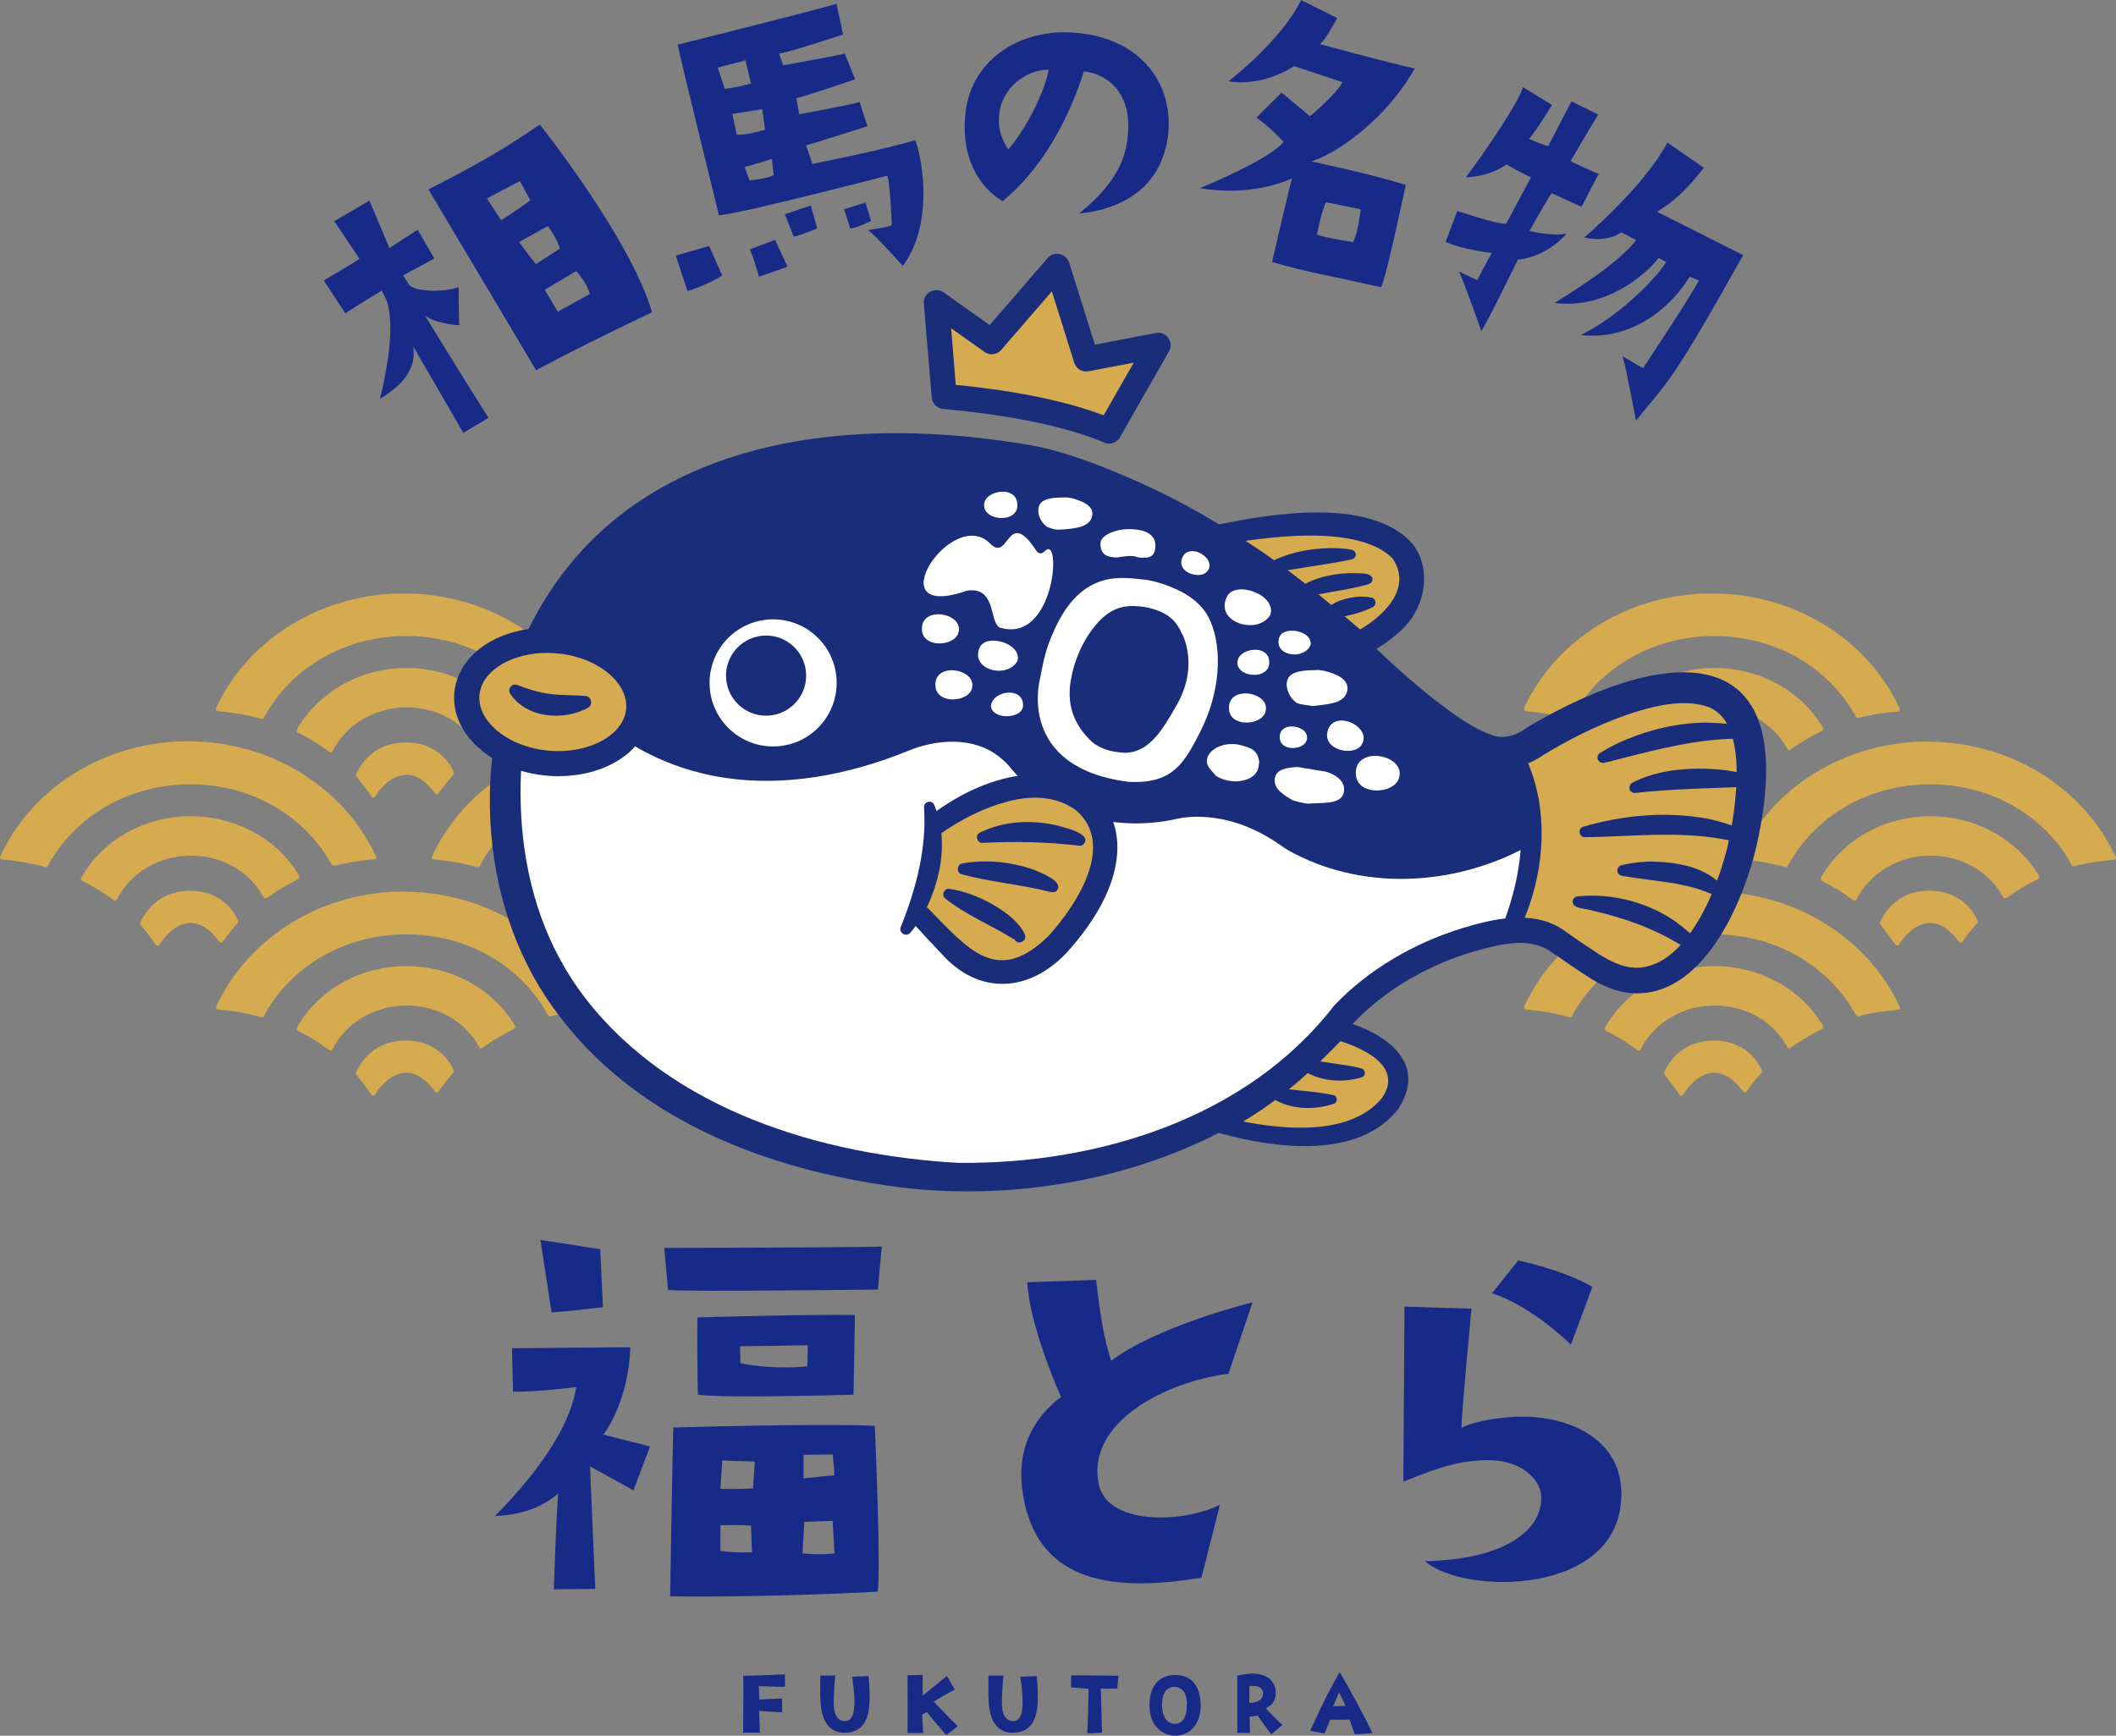 <?xml version="1.0" encoding="UTF-8"?>
<svg id="_レイヤー_2" data-name="レイヤー 2" xmlns="http://www.w3.org/2000/svg" viewBox="0 0 249.75 204.86">
  <rect x="0" y="0" width="249.75" height="204.86" fill="#808080" stroke="none"/>
  <defs>
    <style>
      .cls-1 {
        fill: #fff;
      }

      .cls-2 {
        fill: #172a88;
      }

      .cls-3 {
        fill: #d6aa4e;
      }

      .cls-4 {
        fill: #192d7a;
      }
    </style>
  </defs>
  <g id="_レイヤー_1-2" data-name="レイヤー 1">
    <g>
      <g>
        <path class="cls-2" d="M54.13,33.86l.06,4.53s-2.65-.13-4.04-1.15c0,0,5.56,9.05,7.51,12.08l-2.98,1.77s-5.67-9.81-5.91-10.2c.43,2.61-1.26,4.59-3.92,6.17,1.29-5.29,1.59-9.36.75-11.68l-.55-1.09s-2.64,1.61-4.29,2.69l-2.55-3.88s3.47-2.01,4.22-2.55l-2.98-4.45,4.16-2.42,2.35,5.6,3.33-2.17,1.97,3.4-3.68,1.99.74,1.17c.99.92,4.76.73,5.81.2ZM63.72,14.71s10.66,13.37,13.24,22.14c0,0-9.13,4.35-13.68,6.85l-12.71-21.34c4.18-2.14,8.15-4.21,13.15-7.66ZM59.13,25.99c1.44-.85,3.47-2.35,3.47-2.35l-1.25-2.27-3.88,2.06,1.67,2.56ZM64.66,26.69l-3.37,1.86c.34.58,1.95,2.63,1.95,2.63l2.85-1.84c-.5-1.5-1.43-2.65-1.43-2.65ZM68,32l-3.7,2.2,1.54,2.59,3.77-2.09c-.3-1.33-1.6-2.7-1.6-2.7Z"/>
        <path class="cls-2" d="M79.76,30.17l3.94-1.14,1.55,3.49s-1.67,1.1-4.11,1.83l-1.38-4.18ZM79.99,5.27S98.2.73,98.73.43l.77,3.64s-6.61,2.19-7.54,2.25l.47,1.39s5.69-1.02,7.28-1.37l1.22,3.02s-5.8,1.99-6.94,2.23l.34,1.9s6.68-1.22,7.13-1.46l.92,2.87s-6.59,2.1-7.24,2.26l.75,2.18c7.39-1.48,9.52-2.09,12.15-2.78.92,2.53,2.11,9.94-1.47,14.83,0,0-3.46-3.88-4.14-4.23,0,0,2.45-.35,2.83-.57,0,0-.17-4.87-.54-5.85,0,0-16.96,4.4-19.86,4.68,0,0-4.62-18.75-4.88-20.15ZM84.71,7.98l.83,2.51c1.71-.21,3.11-.64,3.11-.64l-.67-2.72-3.28.85ZM89.96,12.88l-3.52.57.52,2.46c1.51.01,3.34-.61,3.34-.61l-.34-2.41ZM91.11,18.76s-2.95.94-3.22.92l.57,1.62s1.94-.18,2.86-.62l-.22-1.93ZM92.95,31.48l-3.37,1.18c-.82-2.81-.76-2.4-1.09-3.22l2.99-1.13,1.47,3.17ZM96.45,26.95s-1.83.8-2.77.98l-1.04-2.63,3.06-1.05.75,2.7ZM102.15,23.91l.66,2.16s-1.65.84-2.45.9l-.73-2.27,2.52-.79Z"/>
        <path class="cls-2" d="M133.17,14.89c.06-3.89-2.36-6.16-5.24-6.46-1.95,6.18-5.27,11.77-9.59,15.31-2.88-1.68-4.79-5.2-4.44-9.84.44-6.65,6.19-10.39,12.5-10.07,7.9.41,12.02,5.69,11.5,11.79-.52,5.6-4.38,8.97-10.53,9.58,4.53-3.7,5.75-6.71,5.81-10.31ZM123.78,8.24c-2.01-.09-5.15,1.49-5.79,4.83-.3,1.8.15,3.35,1.03,4.56,2.48-2.96,4.29-7.01,4.76-9.39Z"/>
        <path class="cls-2" d="M151.49,16.73s-1.54-1.69-3.2-2.85l2.97-2.95s2.81,2.29,3.34,2.8c0,0,3.14-2.61,3.86-4.03l-5.74-1.9s-3.41,2.46-7.72,1.8c0,0,6.29-4.84,8.56-9.59l4.27,2.12s-1.44,2.67-2.05,3.08c0,0,8.03,2.18,11.18,2.87-2.94,5.41-8.66,9.86-12.19,10.97,0,0,7.36,1.55,11.15,2.78,0,0-2.25,10.72-2.91,12.07-8.16-1.82-8.12-1.64-12.87-2.97,0,0,1.84-8.03,2.36-9.88,0,0-4.48,2.26-10.87,1.15,0,0,8.2-3.32,9.87-5.46ZM155.44,27.7c1.15.4,4.26.87,4.26.87.54-.86.91-3.87.91-3.87l-4.1-.83c-.5.87-1.07,3.83-1.07,3.83Z"/>
        <path class="cls-2" d="M177.77,26.41l2.92-5.46s-1.24-.6-2.88-1.54c0,0-1.81,1.41-4.79,1.52,2.59-3.46,6.33-9.06,6.73-10.64l3.43,2.1s-2.14,3.5-2.73,4c0,0,1.84.81,2.29.85l2.73-5.27,3.16,1.54-3.27,5.51s2.71,1.31,3.33,1.49l-2.02,3.9s-3.23-1.48-3.55-1.6c0,0-1.42,2.28-2.59,4.45,0,0,2.83.71,4.37.29-.7.91-2.86,2.8-5.75,3.1,0,0-3.73,7.67-4.31,8.41,0,0-1.94-5.52-2.63-7.01l2.15,1.02s1.27-2.45,1.71-3.21c0,0-3.34-.36-5.44-1.31l1.38-3.66s4.47,1.56,5.76,1.52ZM205.74,30.11c-8.44,15.12-8.88,14.89-12.65,19.53,0,0-1.13-6.09-1.58-7.6,0,0,2.15,1.3,2.43,1.4,0,0,5.5-8.26,6.58-10.34l-1.1-.43c-2.28,3.76-6.97,7.55-12.83,6.87,5.01-2.49,9.28-7.2,10.07-8.63l-.89-.46c-1.66,2.11-6.33,6.05-12.3,5.31,0,0,7.54-4.48,9.64-7.44l-1.75-.9s-1.49,1.25-4.37.61c0,0,7.15-6.09,9.81-11.21l4.3,2.98c-2.21,2.81-3.31,3.75-5.51,5.2,0,0,9.38,4.71,10.16,5.12Z"/>
      </g>
      <path class="cls-3" d="M56.56,88.41s.09.12.17.12.14,0,.19-.05c1.19-.85,2.45-1.59,3.75-2.23.07-.02.12-.09.12-.14v-.19c-2.56-4.37-7.48-7.08-12.82-7.08s-10.42,2.8-12.94,7.29c-.02.05-.05.12,0,.19s.07.12.12.14c1.33.66,2.56,1.42,3.73,2.3.05.02.09.05.14.05h.05c.07,0,.14-.07.17-.12,1.57-3.16,4.99-5.2,8.74-5.2s6.93,1.88,8.6,4.92Z"/>
      <path class="cls-3" d="M47.96,91.43c1.16,0,2.37.78,3.4,2.23.05.07.12.09.19.09h0s.14-.05.19-.09c.45-.64,1.23-1.64,1.78-2.23.07-.07.07-.17.05-.26-.95-2.21-3.06-3.54-5.6-3.54-2.75,0-4.75,1.26-5.94,3.73-.05.09-.02.19.02.26.43.52,1.4,1.8,1.8,2.4.05.07.12.12.21.12h0s.17-.05.21-.12c1.02-1.64,2.37-2.56,3.68-2.56v-.02Z"/>
      <path class="cls-3" d="M25.52,83.59s-.02.17,0,.24c.05.07.12.12.19.12,1.76.12,3.49.43,5.15.9h.07c.09,0,.17-.05.21-.12,3.18-5.96,9.62-9.66,16.81-9.66s13.51,3.66,16.74,9.55c.05.09.17.14.28.12,1.5-.4,3.09-.64,4.68-.76.07,0,.14-.05.19-.12s.05-.17,0-.24c-3.8-8.24-12.51-13.58-22.18-13.58s-18.38,5.32-22.18,13.58l.02-.02Z"/>
      <path class="cls-3" d="M22.51,96.34c-5.46,0-10.42,2.8-12.94,7.29-.02.05-.05.12,0,.19,0,.07.07.12.12.14,1.33.66,2.56,1.42,3.73,2.3.05.02.09.05.14.05h.05c.07,0,.14-.07.17-.12,1.57-3.16,4.99-5.2,8.74-5.2s6.93,1.88,8.6,4.92c.02.07.09.12.17.12s.14,0,.19-.05c1.19-.85,2.45-1.59,3.75-2.23.07-.02.12-.09.12-.14v-.19c-2.56-4.37-7.48-7.08-12.82-7.08Z"/>
      <path class="cls-3" d="M26.09,111.26h0s.14-.05.19-.09c.45-.64,1.23-1.64,1.78-2.23.07-.07.07-.17.05-.26-.95-2.21-3.06-3.54-5.6-3.54-2.75,0-4.75,1.26-5.94,3.73-.05.09-.02.19.02.26.43.52,1.4,1.8,1.8,2.4.05.07.14.09.21.12h0s.19-.07.24-.19c1.02-1.59,2.35-2.52,3.66-2.52,1.16,0,2.37.78,3.4,2.23.05.07.12.09.19.1Z"/>
      <path class="cls-3" d="M39.22,102.07s.17.14.28.12c1.52-.4,3.09-.64,4.68-.76.07,0,.14-.05.19-.12s.05-.17,0-.24c-3.8-8.24-12.51-13.58-22.18-13.58S3.84,92.83.02,101.09c-.02.07-.02.17,0,.24.05.07.12.12.19.12,1.76.12,3.49.43,5.15.9h.07c.09,0,.17-.05.21-.12,3.18-5.96,9.62-9.66,16.81-9.66s13.51,3.66,16.74,9.55l.02-.05Z"/>
      <path class="cls-3" d="M73.44,96.34c-5.46,0-10.42,2.8-12.94,7.29-.02.05-.05.12,0,.19,0,.07.07.12.12.14,1.33.66,2.56,1.42,3.73,2.3.05.02.09.05.14.05h.05c.07,0,.14-.07.17-.12,1.57-3.16,4.99-5.2,8.74-5.2s6.93,1.88,8.6,4.92c.02.07.09.12.17.12s.14,0,.19-.05c1.19-.85,2.45-1.59,3.75-2.23.07-.02.12-.09.12-.14v-.19c-2.56-4.37-7.48-7.08-12.82-7.08Z"/>
      <path class="cls-3" d="M73.44,105.11c-2.75,0-4.75,1.26-5.94,3.73-.05.09-.02.19.02.26.43.52,1.4,1.83,1.8,2.4.05.07.12.12.21.12h0s.17-.05.21-.12c1.02-1.64,2.37-2.56,3.68-2.56,1.16,0,2.37.78,3.4,2.23.05.07.12.09.19.09h0s.14-.05.19-.09c.45-.64,1.23-1.66,1.78-2.23.07-.07.07-.17.05-.26-.97-2.21-3.06-3.54-5.6-3.54v-.02Z"/>
      <path class="cls-3" d="M73.16,87.51c-9.66,0-18.38,5.32-22.18,13.58-.02.07-.02.17,0,.24.05.07.12.12.19.12,1.76.12,3.49.43,5.15.9h.07c.09,0,.17-.05.21-.12,3.18-5.96,9.62-9.66,16.81-9.66s13.51,3.66,16.74,9.55c.05.09.17.14.28.12,1.52-.4,3.09-.64,4.68-.76.07,0,.14-.05.19-.12s.05-.17,0-.24c-3.8-8.24-12.51-13.58-22.18-13.58l.02-.02Z"/>
      <path class="cls-3" d="M47.96,114.03c-5.46,0-10.42,2.8-12.94,7.29-.02.05-.05.12,0,.19s.07.12.12.14c1.33.66,2.56,1.42,3.73,2.3.05.02.09.05.14.05h.05c.07,0,.14-.07.17-.12,1.57-3.16,4.99-5.2,8.74-5.2s6.93,1.88,8.6,4.92c.02.07.09.12.17.12s.14,0,.19-.05c1.19-.85,2.45-1.59,3.75-2.23.07-.02.12-.09.12-.14v-.19c-2.56-4.37-7.48-7.08-12.82-7.08Z"/>
      <path class="cls-3" d="M47.96,122.82c-2.75,0-4.75,1.26-5.94,3.73-.05.09-.02.19.02.26.43.52,1.4,1.8,1.8,2.4.05.07.14.12.21.12.12,0,.19-.07.24-.19,1.02-1.59,2.35-2.52,3.66-2.52,1.16,0,2.37.78,3.4,2.23.05.07.12.09.19.09h0s.14-.05.19-.09c.45-.64,1.23-1.64,1.78-2.23.07-.07.07-.17.05-.26-.95-2.21-3.06-3.54-5.6-3.54Z"/>
      <path class="cls-3" d="M47.7,105.22c-9.66,0-18.38,5.32-22.18,13.58-.02.07-.02.17,0,.24.05.07.12.12.19.12,1.76.12,3.49.43,5.15.9h.07c.09,0,.17-.05.21-.12,3.18-5.96,9.62-9.66,16.81-9.66s13.51,3.66,16.74,9.55c.05.09.17.14.28.12,1.52-.4,3.09-.64,4.68-.76.07,0,.14-.05.19-.12s.05-.17,0-.24c-3.8-8.24-12.51-13.58-22.18-13.58l.02-.02Z"/>
      <path class="cls-3" d="M210.96,88.41s.09.12.17.12.14,0,.19-.05c1.19-.85,2.45-1.59,3.75-2.23.07-.02.12-.09.12-.14v-.19c-2.56-4.37-7.48-7.08-12.82-7.08s-10.42,2.8-12.94,7.29c-.02.05-.05.12,0,.19s.07.12.12.14c1.33.66,2.56,1.42,3.73,2.3.05.02.09.05.14.05h.05c.07,0,.14-.07.17-.12,1.57-3.16,4.99-5.2,8.74-5.2s6.93,1.88,8.6,4.92Z"/>
      <path class="cls-3" d="M202.36,91.43c1.16,0,2.37.78,3.4,2.23.05.07.12.09.19.09h0s.14-.05.19-.09c.45-.64,1.23-1.64,1.78-2.23.07-.07.07-.17.05-.26-.95-2.21-3.06-3.54-5.6-3.54-2.75,0-4.75,1.26-5.94,3.73-.05.09-.02.19.02.26.43.52,1.4,1.8,1.8,2.4.05.07.12.12.21.12h0s.17-.05.21-.12c1.02-1.64,2.37-2.56,3.68-2.56v-.02Z"/>
      <path class="cls-3" d="M179.9,83.59s-.02.17,0,.24c.05.07.12.12.19.12,1.76.12,3.49.43,5.15.9h.07c.09,0,.17-.05.21-.12,3.18-5.96,9.62-9.66,16.81-9.66s13.51,3.66,16.74,9.55c.05.09.17.14.28.12,1.5-.4,3.09-.64,4.68-.76.07,0,.14-.05.19-.12.05-.07.05-.17,0-.24-3.8-8.24-12.51-13.58-22.18-13.58s-18.38,5.32-22.18,13.58l.02-.02Z"/>
      <path class="cls-3" d="M176.88,96.34c-5.46,0-10.42,2.8-12.94,7.29-.02.05-.05.12,0,.19,0,.07.07.12.12.14,1.33.66,2.56,1.42,3.73,2.3.05.02.09.05.14.05h.05c.07,0,.14-.07.17-.12,1.57-3.16,4.99-5.2,8.74-5.2s6.93,1.88,8.6,4.92c.02.07.09.12.17.12s.14,0,.19-.05c1.19-.85,2.45-1.59,3.75-2.23.07-.02.12-.09.12-.14v-.19c-2.56-4.37-7.48-7.08-12.82-7.08Z"/>
      <path class="cls-3" d="M180.47,111.26h0s.14-.05.19-.09c.45-.64,1.23-1.64,1.78-2.23.07-.07.07-.17.05-.26-.95-2.21-3.06-3.54-5.6-3.54-2.75,0-4.75,1.26-5.94,3.73-.05.09-.02.19.02.26.43.52,1.4,1.8,1.8,2.4.05.07.14.09.21.12h0s.19-.07.24-.19c1.02-1.59,2.35-2.52,3.66-2.52,1.16,0,2.37.78,3.4,2.23.05.07.12.09.19.1Z"/>
      <path class="cls-3" d="M193.62,102.07s.17.14.28.12c1.52-.4,3.09-.64,4.68-.76.07,0,.14-.05.19-.12s.05-.17,0-.24c-3.8-8.24-12.51-13.58-22.18-13.58s-18.38,5.32-22.18,13.58c-.02.07-.02.17,0,.24.05.07.12.12.19.12,1.76.12,3.49.43,5.15.9h.07c.09,0,.17-.05.21-.12,3.18-5.96,9.62-9.66,16.81-9.66s13.51,3.66,16.74,9.55l.02-.02Z"/>
      <path class="cls-3" d="M227.84,96.34c-5.46,0-10.42,2.8-12.94,7.29-.02.05-.05.12,0,.19,0,.07.07.12.12.14,1.33.66,2.56,1.42,3.73,2.3.05.02.09.05.14.05h.05c.07,0,.14-.07.17-.12,1.57-3.16,4.99-5.2,8.74-5.2s6.93,1.88,8.6,4.92c.02.07.09.12.17.12s.14,0,.19-.05c1.19-.85,2.45-1.59,3.75-2.23.07-.02.12-.09.12-.14v-.19c-2.56-4.37-7.48-7.08-12.82-7.08Z"/>
      <path class="cls-3" d="M227.84,105.11c-2.75,0-4.75,1.26-5.94,3.73-.05.09-.02.19.02.26.43.52,1.4,1.83,1.8,2.4.05.07.12.12.21.12h0s.17-.05.21-.12c1.02-1.64,2.37-2.56,3.68-2.56,1.16,0,2.37.78,3.4,2.23.05.07.12.09.19.09h0s.14-.05.19-.09c.45-.64,1.23-1.66,1.78-2.23.07-.07.07-.17.05-.26-.97-2.21-3.06-3.54-5.6-3.54v-.02Z"/>
      <path class="cls-3" d="M227.56,87.51c-9.66,0-18.38,5.32-22.18,13.58-.02.07-.02.17,0,.24.05.07.12.12.19.12,1.76.12,3.49.43,5.15.9h.07c.09,0,.17-.05.21-.12,3.18-5.96,9.62-9.66,16.81-9.66s13.51,3.66,16.74,9.55c.05.09.17.14.28.12,1.52-.4,3.09-.64,4.68-.76.07,0,.14-.05.19-.12.05-.07.05-.17,0-.24-3.8-8.24-12.51-13.58-22.18-13.58l.02-.02Z"/>
      <path class="cls-3" d="M202.36,114.03c-5.46,0-10.42,2.8-12.94,7.29-.02.05-.05.12,0,.19s.07.12.12.14c1.33.66,2.56,1.42,3.73,2.3.05.02.09.05.14.05h.05c.07,0,.14-.07.17-.12,1.57-3.16,4.99-5.2,8.74-5.2s6.93,1.88,8.6,4.92c.02.07.09.12.17.12s.14,0,.19-.05c1.19-.85,2.45-1.59,3.75-2.23.07-.02.12-.09.12-.14v-.19c-2.56-4.37-7.48-7.08-12.82-7.08Z"/>
      <path class="cls-3" d="M202.36,122.82c-2.75,0-4.75,1.26-5.94,3.73-.05.09-.02.19.02.26.43.52,1.4,1.8,1.8,2.4.05.07.14.12.21.12.12,0,.19-.07.24-.19,1.02-1.59,2.35-2.52,3.66-2.52,1.16,0,2.37.78,3.4,2.23.05.07.12.09.19.09h0s.14-.05.19-.09c.45-.64,1.23-1.64,1.78-2.23.07-.07.07-.17.05-.26-.95-2.21-3.06-3.54-5.6-3.54Z"/>
      <path class="cls-3" d="M202.08,105.22c-9.66,0-18.38,5.32-22.18,13.58-.02.07-.02.17,0,.24.05.07.12.12.19.12,1.76.12,3.49.43,5.15.9h.07c.09,0,.17-.05.21-.12,3.18-5.96,9.62-9.66,16.81-9.66s13.51,3.66,16.74,9.55c.05.09.17.14.28.12,1.52-.4,3.09-.64,4.68-.76.07,0,.14-.05.19-.12s.05-.17,0-.24c-3.8-8.24-12.51-13.58-22.18-13.58l.02-.02Z"/>
      <path class="cls-2" d="M58.39,178.96c6.51-6.58,9.07-11.64,9.62-15.25,0,0-4.06.55-7.46.55l-.12-5.13,13.96-.12c-.12,5.06-2.11,8.95-3.18,10.31,0,0,3.02.78,5.51,1.4l-1.95,5.18c-2.74-1.52-4.45-2.46-5.13-2.83l.62,14.46-4.89.05s.21-6.91.5-11.3c-2.07,1.83-4.84,2.56-7.5,2.66l.02.02ZM63.8,146.35l7.05,1.09.31,6.84c-2.3.26-3.66.45-6.06.62l-1.31-8.57v.02ZM104.07,147.14l-.45,5.06s-22.49.28-24.77.05l-.45-4.96s24.6-.05,25.65-.17l.02.02ZM103.58,187.86s-12.42.71-24.48.55c0,0,.28-18.09.38-19.92,0,0,16.48-.5,23.77-.21,0,0,.78,17.6.33,19.59ZM82.37,164.61s-.12-5.34-.05-9.12c0,0,13.01-.38,18.59-.28l-.17,9.4s-15.03.45-18.36,0h-.02ZM89.09,172.5l-3.85-.12-.21,3.35c1.83.05,3.85-.05,3.85-.05l.21-3.18ZM88.76,183.18l-.12-3.11c-1.28-.12-3.61-.05-3.61-.05v3.02c1.57.28,3.73.17,3.73.17v-.02ZM87.38,160.89c4.06.83,7.91.38,7.91.38l.05-2.49-8,.12.05,1.99ZM98.49,183.35l-.21-3.85-3.35.12-.21,3.73c2.23.21,3.78,0,3.78,0ZM98.49,174.11c0-.66-.21-2.45-.21-2.45l-3.44.05v2.78c2.11-.21,3.68-.38,3.68-.38h-.02Z"/>
      <path class="cls-2" d="M147.82,153.76l-2.83,8.38c-7.53.97-16.67,5.75-15.34,12.87.85,5.01,9.85,4.84,14.34,2.59l-2.18,8.6c-11.56,1.95-19.45-.02-21.06-9.76-.97-5.7,1.61-9.43,4.49-11.56,0,0-3.7-8.15-3.99-13.54l8.12-.28c.52,4.2.81,6.51,1.78,9.55,5.53-4.16,16.65-6.89,16.65-6.89l.02.05Z"/>
      <path class="cls-2" d="M173.68,154.47s-1.19,12.42-1.19,14.03c2.09-.97,5.91-1.45,8.48-1.26,5.13.4,10.4,3.04,10.4,9.09,0,12.21-18.81,11.9-23.18,7.93,10.9-.24,14.15-4.65,13.68-8-.14-1.33-1.88-3.85-6.03-3.92-3.25,0-5.56.64-10.21,2.54,0,0,.14-18.36.14-20.66,0,0,7.91.24,7.91.24ZM185.41,158.7s-4.49-4.49-9.31-6.06l3.09-3.87s5.15,1.04,8.76,3.11l-2.54,6.82Z"/>
      <path class="cls-2" d="M87.76,197.79s2.97-.07,4.89-.17v1.47c-1.54,0-2.33-.07-3.09-.09l.07,1.59s1.59-.09,2.68-.12v1.64s-2.49-.17-2.71-.17l.09,2.56h-1.97c0-3.09.05-5.25,0-6.77l.02.05Z"/>
      <path class="cls-2" d="M102.51,197.81c.14,1.42.17,2.61.09,3.49-.19,2.26-1.23,3.16-2.83,3.21-1.8.05-2.73-1.28-2.9-3.35-.09-1.02-.07-2.45-.05-3.4h1.76s-.21,2.26-.17,3.54c.07,1.38.69,1.9,1.42,1.83.74-.07,1.02-.9,1.02-2.26,0-.9-.12-1.99-.28-2.97l1.9-.07.02-.02Z"/>
      <path class="cls-2" d="M113.03,203.75l-1.35,1.04s-2.07-2.4-2.28-2.73l-.55.31s.07,1.52.12,2.18h-1.85s.02-5.53,0-6.82l1.78-.05v2.45s1.88-1.5,2.85-2.33l.95,1.61s-1.33.71-2.49,1.42c0,0,1.73,1.85,2.83,2.9Z"/>
      <path class="cls-2" d="M122.36,197.81c.14,1.42.17,2.61.09,3.49-.19,2.26-1.23,3.16-2.83,3.21-1.8.05-2.73-1.28-2.9-3.35-.09-1.02-.07-2.45-.05-3.4h1.76s-.21,2.26-.17,3.54c.07,1.38.69,1.9,1.42,1.83.74-.07,1.02-.9,1.02-2.26,0-.9-.12-1.99-.28-2.97l1.9-.07.02-.02Z"/>
      <path class="cls-2" d="M129.93,199.36l.14,5.13s-.93.09-1.73.09c0,0,.17-4.73.14-5.25,0,0-1.54-.14-2.07-.17v-1.42s4.2,0,5.6.05l-.14,1.5s-1.57.05-1.95,0v.07Z"/>
      <path class="cls-2" d="M141.71,201.06c.09,1.92-.81,3.4-2.37,3.73-1.61.36-3.54-.71-3.66-3.18-.14-3.25,1.76-3.92,2.99-3.92,1.26.02,2.9.5,3.04,3.37ZM140.1,201.16c-.02-1.09-.36-2.07-1.57-2.07-1.09.12-1.4,1.07-1.38,2.3.02,1.02.45,1.95,1.4,2.07.71.07,1.59-.45,1.52-2.28l.02-.02Z"/>
      <path class="cls-2" d="M151.38,203.58l-1.33,1.12s-1.38-1.83-1.59-2.21l-.97.12.05,1.92h-1.5v-6.74c2.3-.59,4.06-.19,4.49,1.52.19.95-.14,1.92-1.14,2.3,0,0,1.45,1.61,1.99,1.97ZM149.07,199.76c-.05-.55-.52-.85-1.61-.76v1.99c.88,0,1.69-.36,1.61-1.23Z"/>
      <path class="cls-2" d="M158.12,197.38c1.28,2.09,3.18,5.7,3.87,7.17,0,0-1.57.14-2.09.14,0,0-.36-1.04-.62-1.73,0,0-.95,0-2.28.02l-.66,1.61s-1-.17-1.71-.31c2.21-4.75,2.3-4.75,3.49-6.93v.02ZM158.81,201.33c-.31-.71-.76-1.59-.76-1.59l-.69,1.64c.74,0,1.45-.05,1.45-.05Z"/>
      <path class="cls-3" d="M178.52,88.53s23.82-13.11,26.83-4.16c0,0,6.25,26.74-12.25,30.68,0,0-3.47,1.33-9.47-4.08,0,0-1.71-2.68-5.08-1.85,0,0,4.87-10.26,0-20.59h-.02Z"/>
      <path class="cls-1" d="M62.99,75.75c-5.2,13.96-2.9,25.5-2.9,25.5,6.32,37.61,53.33,37.78,53.33,37.78,29.45,0,42.7-16.34,42.7-16.34,8.03-10.95,21.11-12.63,21.11-12.63,0,0,7.03-8.86,1.23-21.51-3.02,2.09-3.02,0-3.02,0-5.84-1.9-15.72-12.25-15.72-12.25-20.35-20.11-39.09-22.2-39.09-22.2-48.11-6.86-57.7,21.68-57.7,21.68"/>
      <path class="cls-4" d="M181.06,98.01c-15.96,9.26-28.59.93-28.59.93-7.41-5.56-13.96-3.7-13.96-3.7-12.25,2.47-18.12-5.56-18.12-5.56-5.56-7.1-13.84-2.35-13.84-2.35-8.45,3.02-12.68,3.18-12.68,3.18-19.88,2.47-29.54-14.94-29.54-14.94,0,0,4.56-22.89,45.24-21.97,0,0,24.67-3.09,52.41,24.98,0,0,8.34,9.71,16.5,9.95,0,0,2.47,5.15,2.54,9.47h.05Z"/>
      <path class="cls-4" d="M65.44,75.04c5.89,10.23,17.64,15.89,29.33,14.11,4.68-.62,9.28-2.42,13.49-3.89,4.49-1.33,9.9-.47,13.04,3.25,3.97,4.96,10.83,6.63,16.93,5.32.31-.07.97-.19,1.52-.24,4.8-.45,9.59,1.28,13.39,4.11,8.31,4.94,19.07,4.01,27.28-.76l1.26,2.16c-8.34,5.11-19.16,6.29-28.12,2.04-.66-.33-1.42-.69-2.04-1.12-2.28-1.66-4.92-2.94-7.69-3.4-1.64-.28-3.44-.33-5.03.05-6.84,1.52-14.75-.31-19.38-5.87-.43-.55-.81-.93-1.33-1.35-3.02-2.56-7.55-2.26-11.02-.78-14.46,5.82-29.42,5.01-40.16-7.36-1.38-1.59-2.59-3.23-3.63-5.18l2.16-1.09h0Z"/>
      <path class="cls-4" d="M179.35,88.03c3.06,5.34,3.23,11.83,1.54,17.62-.36,1.28-.9,2.66-1.45,3.85-.21.5-.81.74-1.31.52-.52-.21-.74-.81-.55-1.31.24-.83.55-1.61.78-2.45,1.19-4.06,1.59-8.38.81-12.54-.31-1.61-.81-3.35-1.52-4.8-.55-1.09,1.04-1.97,1.69-.93h0v.02Z"/>
      <circle class="cls-1" cx="91.25" cy="80.6" r="7.5"/>
      <circle class="cls-4" cx="90.42" cy="79.74" r="4.73"/>
      <path class="cls-4" d="M61.85,75.37c10.57-23.08,36.19-26.69,58.77-22.99,4.35.66,8.22,2.14,12.18,3.82,10.33,4.37,19.69,10.83,27.76,18.52,2.87,2.85,5.89,5.65,9.07,8.1,1.97,1.5,4.2,3.16,6.46,3.94,1.21.5,2.83.09,3.92-.74l.57-.36.52-.31c15.77-9.05,31.2-10.19,26.5,13.18-1.33,6.91-6.1,18.88-14.56,18.71-2.09,0-4.3-1.09-5.41-1.83-1.23-.76-3.3-2.21-4.51-3.04-2.75-1.97-6.55-.81-9.64.07-6.25,1.95-12.06,5.65-15.96,10.95-12.23,13.44-32.63,18.74-50.3,16.86-15.32-1.78-31.3-7.43-41.03-20.11-9.83-12.61-10.64-30.56-4.35-44.88.28-.64,1.02-.93,1.64-.66.59.26.9.93.69,1.52-4.27,13.77-4.18,29.97,4.96,41.75,10.21,13.18,27.83,18.47,43.98,19.38,16.36.17,34.05-5.2,44.36-18.57,4.13-4.32,9.43-7.36,15.08-9.12,3.7-1.12,8.19-2.18,11.75.05,1.28.9,2.64,1.85,3.97,2.71,1.42.95,3.18,1.9,4.82,1.9,6.44.02,10.35-10.95,11.23-16.34.71-4.01,1.9-13.2-3.06-14.56-2.52-.74-5.51-.12-8.07.66-3.51,1.09-6.98,2.75-10.21,4.63l-.9.55c-3.99,2.73-7.77,1.35-11.23-1-5.3-3.49-9.62-8.12-14.06-12.56-8.26-7.88-17.9-14.72-28.88-18.21-7.69-2.4-15.96-2.71-23.89-2.47-14.2.64-30.11,5.11-38.18,17.69-.66,1.07-1.31,2.33-1.71,3.49-.5,1.54-2.85.76-2.28-.81h0v.07Z"/>
      <ellipse class="cls-3" cx="65.23" cy="82.86" rx="7.24" ry="10.16" transform="translate(-23.64 139.63) rotate(-84.36)"/>
      <path class="cls-4" d="M65.99,91.62c-.81,0-1.61-.07-2.45-.19-3.68-.57-6.79-2.33-8.55-4.84-1.21-1.73-1.64-3.66-1.26-5.56.97-4.75,6.77-7.72,13.18-6.74,3.68.57,6.79,2.33,8.55,4.84,1.21,1.73,1.64,3.66,1.26,5.56-.85,4.13-5.34,6.91-10.73,6.91v.02ZM64.58,77.06c-3.94,0-7.39,1.88-7.93,4.56-.28,1.38.26,2.54.78,3.28,1.28,1.83,3.73,3.18,6.58,3.61,4.68.71,9.19-1.31,9.83-4.42h0c.28-1.38-.26-2.54-.78-3.28-1.28-1.83-3.73-3.18-6.58-3.61-.64-.09-1.28-.14-1.9-.14Z"/>
      <path class="cls-4" d="M205.26,87.18c-4.68,0-9.4,1.19-13.92,2.35-.69.17-1.35.38-2.04.5-.33.07-.69-.17-.74-.5-.05-.26.07-.52.28-.66.62-.38,1.23-.71,1.88-1.04,3.25-1.54,6.82-2.47,10.45-2.54.85.02,5.32,0,4.84,1.42-.09.33-.43.5-.74.45h0l-.02.02Z"/>
      <path class="cls-4" d="M205.64,99.57c-6.01-1.71-12.42-.83-18.59-.76-.71,0-.85-1.04-.19-1.23,4.73-1.38,9.78-1.85,14.68-.95.83.17,5.87,1.33,5.01,2.71-.19.31-.57.36-.9.21h0v.02Z"/>
      <path class="cls-4" d="M206.4,92.85c-4.32.19-9.05.24-13.37.74-.36.05-.69-.21-.71-.57-.02-.26.12-.5.33-.62,2.14-1.14,4.54-1.54,6.91-1.66,2.37-.07,4.73.09,7.01.78.36.12.55.5.45.85-.09.28-.36.47-.64.47h.02Z"/>
      <path class="cls-4" d="M199.68,112.42c-3.44-2.49-7.58-3.99-11.71-4.94-.66-.28-2.56-.14-2.33-1.23.07-.26.28-.43.55-.45.66-.07,1.33-.09,1.99-.09,3.37.07,6.72,1.09,9.52,3.02.66.5,4.04,2.9,2.83,3.78-.26.19-.62.14-.85-.05h0v-.02Z"/>
      <path class="cls-4" d="M202.62,105.82c-3.44-1.78-7.48-1.76-11.23-2.47-.36-.07-.57-.43-.47-.76.05-.24.24-.43.47-.47,1.04-.26,2.09-.38,3.16-.43,3.23,0,7.03.57,9.14,3.32.36.5-.21,1.19-.76.95l-.28-.12h0l-.02-.02Z"/>
      <path class="cls-3" d="M143.78,132.67s14.15,4.44,19.97-2.02c0,0,5.39-5.94-5.89-9.12,0,0-7.46,8.26-14.06,11.14h-.02Z"/>
      <path class="cls-4" d="M144.75,132.63c.05-.31-.31-.81-.64-.85h.07s.31.09.38.12c5.58,1.33,14.51,2.59,18.55-2.3,2.66-3.82-2.47-6.06-5.58-6.91l1.19-.33c-3.92,4.11-8.15,7.98-13.18,10.66-.19.09-.28-.28-.78-.36h0v-.02ZM142.81,132.7c.31-.4.78-.97,1.35-1.31l1.12-.64c4.58-2.78,8.57-6.58,12.18-10.52,5.11,1.16,11.42,4.68,7.58,10.66-4.75,6.01-14.53,4.65-21.02,2.87l-.26-.07-.14-.05c-.45-.07-.85-.57-.83-.97h0l.02.02Z"/>
      <path class="cls-4" d="M150.26,128.31c2.35.4,4.77.45,7.1.93.52.09.55.88.07,1.04-2.54.83-5.56.69-7.74-1-.47-.43,0-1.14.57-.95h0v-.02Z"/>
      <path class="cls-4" d="M153.87,124.98c1.21.19,3.89.57,5.06.76.59.09,1.19.19,1.78.38.5.12.52.9,0,1.04-2.47.74-5.34.43-7.43-1.19-.47-.4,0-1.14.57-.97h0l.02-.02Z"/>
      <path class="cls-4" d="M69.41,83.54c-2.9,1.57-7.24,1.26-9.19-1.66-.21-.33-.12-.76.21-.97.21-.14.45-.14.66-.05,1.31.5,2.47.88,3.82,1.04,1.38.19,2.75.12,4.18.24.74.05.93,1.09.31,1.4h0Z"/>
      <path class="cls-3" d="M143.42,63.24s17.24-4.04,22.16,1.9c0,0,4.46,5.91-5.25,10.95,0,0-10.99-9.93-16.91-12.85Z"/>
      <path class="cls-4" d="M142.24,63.15c0-.28.21-.74.57-.95.52-.24.31-.12.45-.17.12-.02.38-.09.52-.12,6.44-1.31,17.9-3.23,22.89,2.21,2.54,3.23,1.42,7.96-1.47,10.42-1.52,1.45-3.25,2.37-5.03,3.3-4.8-4.3-9.69-8.6-15.06-12.21l-1.09-.69c-.66-.31-1.42-1.16-1.73-1.8h-.05ZM144.63,63.38c.24-.07.45-.26.5-.43.07-.14.05-.24.09-.21,5.82,3.44,10.99,7.81,16.08,12.23l-1.64-.21c3.32-1.64,7.24-5.2,4.68-8.88-4.13-4.08-14.94-2.52-20.37-1.54l-.14.02h-.09s-.05.07.36-.14c.33-.19.52-.59.55-.85h0v.02Z"/>
      <path class="cls-4" d="M159.57,66.02c-2.35.5-4.92.83-7.29,1.23-.81.12-1.61.28-2.47.38-.28.02-.57-.17-.59-.47,0-.21.07-.4.24-.52,2.23-1.38,4.92-1.88,7.5-1.95.88,0,1.73.02,2.61.21.31.07.5.36.45.66-.05.24-.24.4-.45.45h0Z"/>
      <path class="cls-4" d="M161.52,68.96c-1.35.38-2.71.62-4.04.85l-1.99.36c-.66.12-1.35.26-2.07.36-.28.05-.57-.17-.59-.47-.02-.19.05-.38.21-.5,1.8-1.35,4.08-1.83,6.29-1.92.66.07,2.83-.21,2.66.85-.05.21-.21.38-.43.43h0l-.05.05Z"/>
      <path class="cls-4" d="M162.04,71.65c-1.66.83-3.4,1.14-5.2,1.38-.31.02-.57-.19-.62-.5,0-.14.02-.28.12-.4,1.02-1.19,2.59-1.59,4.08-1.71.47,0,.97,0,1.47.12.55.09.62.9.12,1.12h.02Z"/>
      <path class="cls-3" d="M111.44,46.81s12.04.83,19.47,4.08l5.79-10.14-8.5,1.61-3.42-10.95-7.72,8.93-6.55-4.63.93,11.09Z"/>
      <path class="cls-4" d="M130.91,52.36c-.19,0-.4-.05-.59-.12-7.1-3.09-18.85-3.94-18.97-3.97-.74-.05-1.31-.62-1.38-1.35l-.93-11.09c-.05-.57.24-1.12.74-1.4.5-.28,1.12-.26,1.59.07l5.44,3.87,6.84-7.91c.36-.4.9-.59,1.42-.47.52.12.95.5,1.12,1l3.04,9.69,7.2-1.38c.57-.12,1.14.12,1.47.59s.36,1.09.07,1.59l-5.79,10.14c-.26.47-.76.74-1.28.74h.02ZM112.81,45.43c3.11.28,11.3,1.23,17.45,3.59l3.56-6.22-5.34,1.02c-.74.14-1.47-.28-1.69-1.02l-2.64-8.41-5.98,6.91c-.5.57-1.35.69-1.97.24l-3.94-2.8.55,6.7Z"/>
      <path class="cls-1" d="M133.28,92.28c5.18.26,6.53-2.28,8.41-5.96,2.35-4.65,2.61-9.69,1.16-13.04-1.04-2.42-3.51-3.75-6.27-4.56-.57-.17-1.14-.28-1.71-.33h0c-2.35-.21-7.2-1.28-10.45,6.01-.93,2.07-1.16,3.06-1.69,5.82,0,0-2.78,10.38,10.5,12.06h.05Z"/>
      <path class="cls-4" d="M139.55,74.9c-.71-1.66-1.69-2.52-3.56-3.06-.4-.12-.78-.19-1.16-.24h0c-1.61-.14-3.92-.45-6.41,3.4-.85,1.31-1.64,3.13-1.99,5.03-.47,2.54-.12,4.92,2.18,7.27.64.66,1.73,1.28,3.28,1.47h.07c3.49.62,5.3-2.75,6.86-5.44,1.83-3.11,1.76-6.13.76-8.45l-.02.02Z"/>
      <path class="cls-1" d="M135.3,65.83c.83-.14,1.02-.55,1.07-1.35.05-1.07-.69-1.64-1.66-1.88-.62-.14-1.5-.19-2.09-.12-1.5.19-2.71.83-2.73,1.66-.02.9.33,1.47,1.33,1.61,0,0,.45.09.85.02,0,0,1.47-.28,1.97-.07,0,0,.57.21,1.28.09l-.02.02Z"/>
      <path class="cls-1" d="M126.97,58.94c1.16.36,2.28.97,1.88,2.16-.4,1.21-2.33,1.31-3.59,1.4-.74.07-1.23-.14-1.69-.33-.69-.47-1.19-1.5-.97-2.33.26-1.09,1.9-1.12,3.04-1.12.4-.05.95.09,1.33.21Z"/>
      <path class="cls-1" d="M115.62,76.44c.74-1.71,4.96-.55,4.49,1.52-1.09,2.21-5.63,1.19-4.49-1.52Z"/>
      <path class="cls-1" d="M151,75.23c.45-1.4,3.82-.83,3.7.81,0,.05,0,.09-.05.14-.76,1.76-4.37,1.26-3.66-.95Z"/>
      <path class="cls-1" d="M120.74,83.38c-.14,1.47-3.56,1.61-3.78,0v-.14c.38-1.88,4.01-2.16,3.78.17v-.02Z"/>
      <path class="cls-1" d="M110.44,81.22c-.55-3.3,5.18-2.33,4.23.19-.55,1.42-3.82,1.69-4.23-.19Z"/>
      <path class="cls-1" d="M145.09,83.95c-.55-3.3,5.18-2.33,4.23.19-.55,1.42-3.82,1.69-4.23-.19Z"/>
      <path class="cls-1" d="M151.07,87.3c-.4-2.45,3.82-1.71,3.13.14-.4,1.07-2.83,1.23-3.13-.14Z"/>
      <path class="cls-1" d="M108.85,74.61c-.55-3.3,5.18-2.33,4.23.19-.55,1.42-3.82,1.69-4.23-.19Z"/>
      <path class="cls-1" d="M156.63,86.7c.31-3.35,5.6-.95,4.04,1.26-.88,1.26-4.13.66-4.04-1.26Z"/>
      <path class="cls-1" d="M160.07,91.71c-.64-3.92,6.13-2.75,5.01.24-.64,1.71-4.54,1.97-5.01-.24Z"/>
      <path class="cls-1" d="M152.68,94.51c-1.02-.59-2.47-1.38-2.21-2.71.21-1,1.4-1.19,2.45-1.26.4-.05.95.14,1.42.19h.09c.66.12,1.33.24,1.99.33.05,0,.09.02.14.05.02,0,.05.02.05,0,1.23.4,2.37,1.28,1.95,2.59-.45,1.31-2.73,1-4.13,1.16-.66-.07-1.21-.21-1.73-.38l-.02.02Z"/>
      <path class="cls-1" d="M156.84,79.32c1.31.4,2.56,1.09,2.11,2.45-.47,1.38-2.61,1.35-4.01,1.57-.62-.14-1.4-.14-1.9-.38-.78-.55-1.35-1.66-1.12-2.61.31-1.21,2.11-1.23,3.42-1.26.45-.05,1.07.09,1.5.24Z"/>
      <path class="cls-1" d="M144.82,70.41c1-1.95,5.84-.24,5.13,2.14-1.45,2.49-6.67.93-5.13-2.14Z"/>
      <path class="cls-1" d="M139.43,66.23c.45-2.56,4.39-.4,3.06,1.21-.76.93-3.25.26-3.06-1.21Z"/>
      <path class="cls-1" d="M149.74,77.68c.71,2.8-4.27,2.4-3.63.17.36-1.28,3.16-1.73,3.63-.17Z"/>
      <path class="cls-1" d="M120.01,59.08c.76,2.92-4.46,2.52-3.8.17.38-1.33,3.3-1.83,3.8-.17Z"/>
      <path class="cls-1" d="M148.62,89.98c-.07.38-.07.83-.28,1.09-.64,1.21-3.04,1.59-4.8.52-.47-.59-1.19-1.12-1.09-1.9.17-1.38,2.28-2.26,4.11-1.71,1.14.33,1.9.55,2.07,1.99Z"/>
      <path class="cls-1" d="M113.93,69.79c-10.52,3.51-1.54-10.16,2.94-5.63,2.26,2.3,1.99-4.44,5.44.83.26.4.66.43,1.02.05,2.02-2.07,1.21,10.85-5.2,9.07-1.38-.38-.5-4.37-3.37-4.44,0,0-.52,0-.83.09v.02Z"/>
      <path class="cls-3" d="M110.39,97.32s10.14-7.74,17.07-3.13c0,0,6.25,3.47.69,12.73,0,0-6.91,13.16-15.46,5.27,0,0-2.42-2.42-4.04-4.16"/>
      <path class="cls-4" d="M109.66,96.37c15.93-12.18,30.87-.07,16.29,16.01-4.44,4.77-10.4,5.15-14.84.17-1.14-1.19-2.26-2.4-3.37-3.63-.45-.52-.43-1.31.09-1.76.5-.45,1.28-.43,1.73.07,4.7,4.73,8.12,9.28,14.3,3.13,3.18-3.56,7.81-10.57,3.23-14.65-2.33-1.8-5.34-1.85-8.12-1.12-2.75.71-5.53,2.11-7.86,3.75-1.28.88-2.66-1-1.42-1.95h0l-.02-.02Z"/>
      <path class="cls-4" d="M127.32,99.81c-3.73-.45-7.58-.52-11.33-.33-.69.05-.95-.93-.33-1.21,2.8-1.4,6.15-1.54,9.17-.83.76.24,3.85.88,3.18,2.04-.14.26-.43.38-.71.33h.02Z"/>
      <path class="cls-4" d="M106.33,109.38c1.8-4.49,3.06-9.24,2.73-14.11-.02-.69.97-.9,1.21-.26,1.04,2.47,1.12,5.32.55,7.93-.59,2.61-1.64,5.08-3.37,7.15-.24.28-.66.31-.95.07-.24-.21-.31-.52-.17-.81h0v.02Z"/>
      <path class="cls-4" d="M123.95,105.27c-3.4-.88-7.03-1.14-10.45-2.09-.64-.17-.57-1.14.05-1.26,2.83-.52,5.77-.21,8.48.74.66.28,3.56,1.33,2.73,2.42-.21.24-.52.26-.81.17h0v.02Z"/>
      <path class="cls-4" d="M119.7,110.85h-.05s-.26-.17-.31-.19c-2.54-1.54-5.44-2.75-7.77-4.61-.52-.4-.12-1.26.52-1.14,1.71.26,3.3.88,4.82,1.69,1.47.85,3.06,1.88,3.92,3.42.05.07.05.12.12.26.36.81-.85,1.35-1.21.57h-.05Z"/>
    </g>
  </g>
</svg>